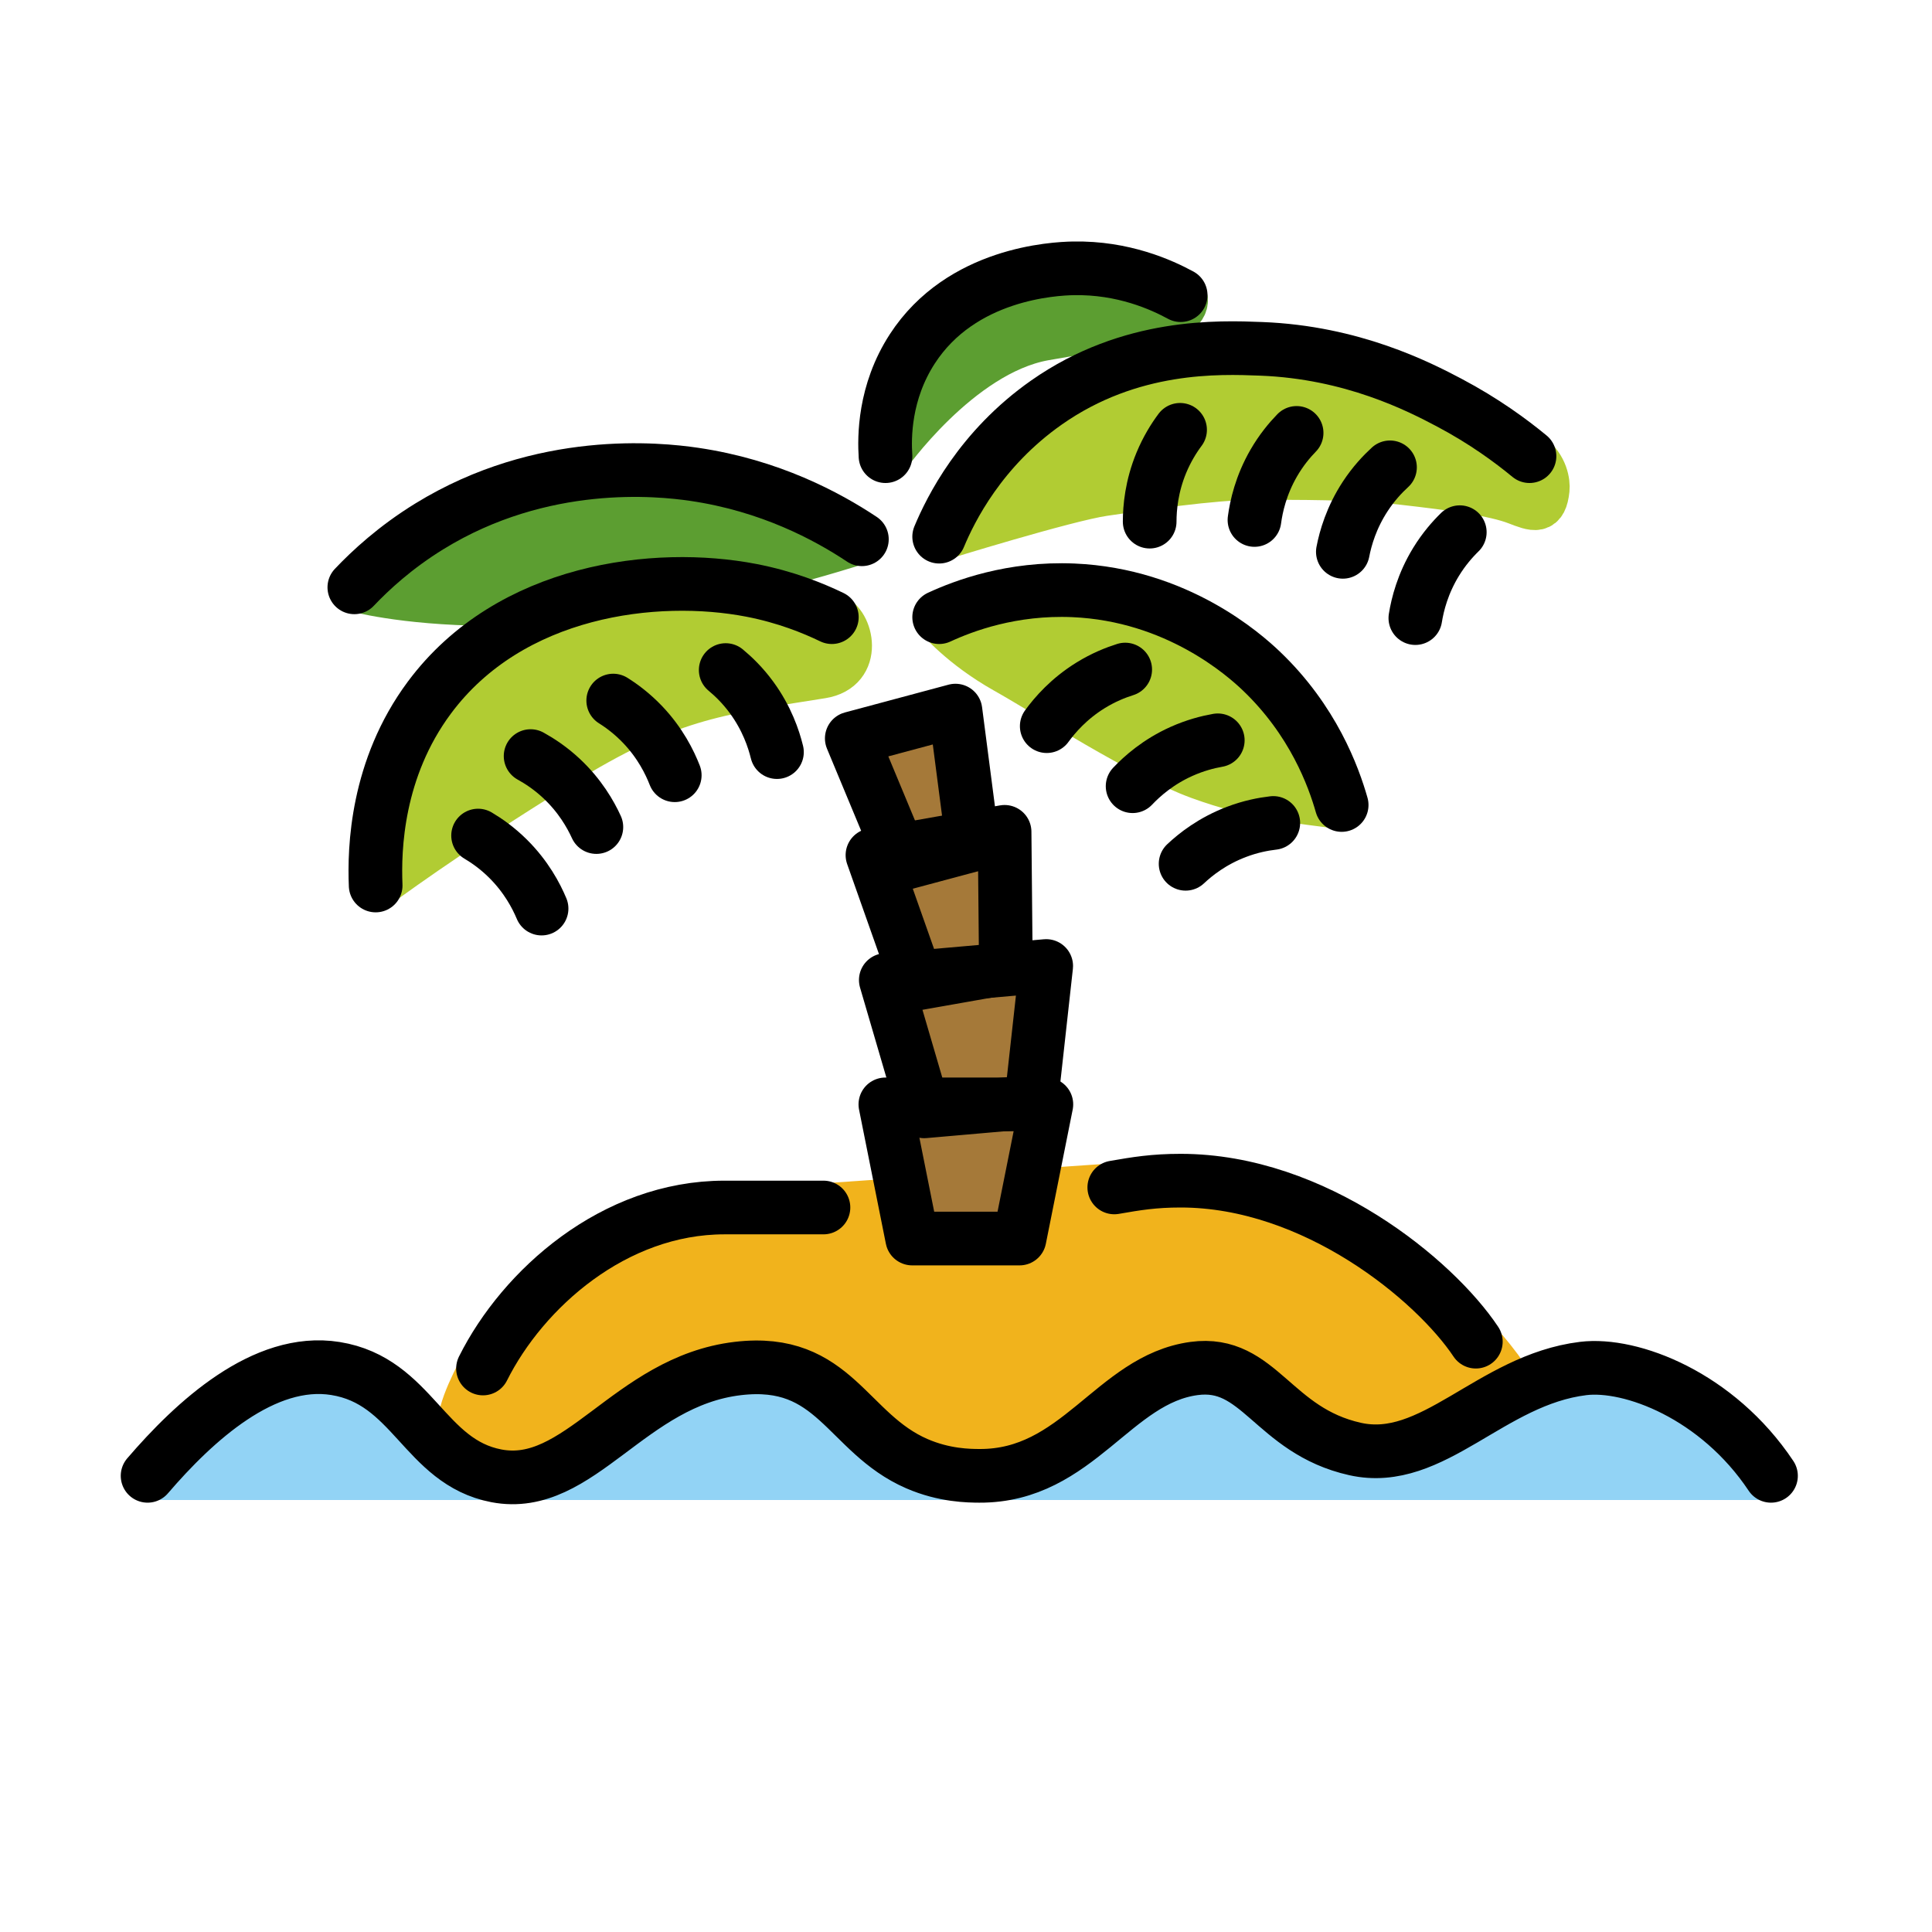 <?xml version="1.0" encoding="utf-8"?><!-- Uploaded to: SVG Repo, www.svgrepo.com, Generator: SVG Repo Mixer Tools -->
<svg width="800px" height="800px" viewBox="0 0 72 72" id="emoji" xmlns="http://www.w3.org/2000/svg">
  <g id="color">
    <path fill="#F1B31C" stroke="#F1B31C" stroke-linecap="round" stroke-linejoin="round" stroke-miterlimit="10" stroke-width="1.8" d="M55,50c-1.532-2.298-6-6-11-6c-1,0-1.648,0.107-2.474,0.252L30.688,45c-1.462,0-2.839,0-3.688,0 c-4.123,0-7.518,3.036-9,6c0,0-0.953,1.696-0.755,2.23C17.346,53.502,18,53.417,18,53.417h37.833 c0,0,1.75,0.5,0.917-1C55.917,50.917,55,50,55,50z"/>
    <path fill="#92D3F5" stroke="#92D3F5" stroke-linecap="round" stroke-linejoin="round" stroke-miterlimit="10" stroke-width="1.8" d="M66,55c-2-3-5.215-4.218-7-4c-3.454,0.423-5.605,3.647-8.5,3c-3.069-0.686-3.567-3.328-6-3 c-3.005,0.405-4.338,4.018-8,4c-0.386-0.002-1.304-0.007-2.333-0.454C31.556,53.411,31.111,50.575,27.5,51 c-4.053,0.477-5.909,4.591-9,4c-2.697-0.516-3.112-3.538-6-4c-2.662-0.426-5.258,1.97-7,4H66z"/>
    <path fill="#5C9E31" stroke="#5C9E31" stroke-linecap="round" stroke-linejoin="round" stroke-miterlimit="10" stroke-width="1.8" d="M44,11c-0.69-0.365-2.14-1.036-4-1c-0.721,0.014-4.172,0.183-6,3c-1.058,1.63-1.045,3.316-1,4 c0,0,2.705-3.876,5.896-4.458c2.182-0.398,3.456-0.457,4.317-0.646C44.109,11.7,44.264,11.139,44,11z"/>
    <path fill="#5C9E31" stroke="#5C9E31" stroke-linecap="round" stroke-linejoin="round" stroke-miterlimit="10" stroke-width="1.8" d="M32.12,20.097c-1.296-0.862-3.426-2.007-6.256-2.421c-1.291-0.189-5.65-0.654-9.861,1.938 c-1.276,0.785-2.198,1.642-2.798,2.274C13.204,21.888,20.189,23.917,32.12,20.097"/>
    <path fill="#B1CC33" stroke="#B1CC33" stroke-linecap="round" stroke-linejoin="round" stroke-miterlimit="10" stroke-width="1.8" d="M57,17c-1.004-0.772-1.724-1.28-3.035-1.972C52.841,14.434,50.394,13.13,47,13c-1.568-0.06-4.873-0.194-8,2 c-2.466,1.73-3.574,3.982-4,5c0,0,4.708-1.458,6.125-1.667c1.417-0.208,4.079-0.605,5.625-0.605 c1.571,0,3.709-0.02,5.542,0.188c1.833,0.208,3.413,0.424,4.238,0.742c0.671,0.259,0.977,0.384,1.063-0.423 C57.617,18.003,57.552,17.425,57,17z"/>
    <path fill="#B1CC33" stroke="#B1CC33" stroke-linecap="round" stroke-linejoin="round" stroke-miterlimit="10" stroke-width="1.8" d="M50,30c-0.299-1.051-1.058-3.151-3-5c-0.619-0.589-3.124-2.834-7-3c-2.297-0.098-4.081,0.576-5,1 c0,0,0.847,1.03,2.486,1.953c1.639,0.922,5.098,3.163,7.223,3.939S48.5,29.792,50,30"/>
    <path fill="#B1CC33" stroke="#B1CC33" stroke-linecap="round" stroke-linejoin="round" stroke-miterlimit="10" stroke-width="1.8" d="M31,23c-0.694-0.224-1.712-0.751-3-1c-3.555-0.686-8.99-0.052-12,4c-1.968,2.65-2.058,5.629-2,7 c0,0,2.547-1.916,6.833-4.555c4.039-2.488,5.756-2.676,9.782-3.314C32.062,24.902,31.655,23.211,31,23z"/>
    <polygon fill="#A57939" stroke="none" stroke-linecap="round" stroke-linejoin="round" stroke-miterlimit="10" stroke-width="2" points="36.257,31.485 33.681,32.175 31.743,27.518 35.607,26.482"/>
    <polygon fill="#A57939" stroke="none" stroke-linecap="round" stroke-linejoin="round" stroke-miterlimit="10" stroke-width="2" points="37.486,36.069 34.203,36.648 32.514,31.868 37.438,31"/>
    <polygon fill="#A57939" stroke="none" stroke-linecap="round" stroke-linejoin="round" stroke-miterlimit="10" stroke-width="2" points="38.428,41.068 34.443,41.417 33.011,36.523 38.989,36"/>
    <polygon fill="#A57939" stroke="none" stroke-linecap="round" stroke-linejoin="round" stroke-miterlimit="10" stroke-width="2" points="37.995,46.157 33.995,46.157 32.995,41.157 38.995,41.157"/>
  </g>
  <g id="hair"/>
  <g id="skin"/>
  <g id="skin-shadow"/>
  <g id="line">
    <polygon fill="none" stroke="#000000" stroke-linecap="round" stroke-linejoin="round" stroke-miterlimit="10" stroke-width="2" points="36.257,31.485 33.681,32.175 31.743,27.518 35.607,26.482"/>
    <polygon fill="none" stroke="#000000" stroke-linecap="round" stroke-linejoin="round" stroke-miterlimit="10" stroke-width="2" points="37.486,36.069 34.203,36.648 32.514,31.868 37.438,31"/>
    <path fill="none" stroke="#000000" stroke-linecap="round" stroke-linejoin="round" stroke-miterlimit="10" stroke-width="2" d="M5.5,55c1.742-2.03,4.338-4.426,7-4c2.888,0.462,3.303,3.484,6,4c3.091,0.591,4.947-3.523,9-4 c3.611-0.425,4.056,2.411,6.667,3.546C35.196,54.993,36.114,54.998,36.5,55c3.662,0.018,4.995-3.595,8-4 c2.433-0.328,2.931,2.314,6,3c2.895,0.647,5.046-2.577,8.5-3c1.785-0.218,5,1,7,4"/>
    <path fill="none" stroke="#000000" stroke-linecap="round" stroke-linejoin="round" stroke-miterlimit="10" stroke-width="2" d="M41.526,44.252C42.352,44.108,43,44,44,44c5,0,9.468,3.702,11,6"/>
    <path fill="none" stroke="#000000" stroke-linecap="round" stroke-linejoin="round" stroke-miterlimit="10" stroke-width="2" d="M18,51c1.482-2.964,4.877-6,9-6c0.849,0,2.226,0,3.688,0"/>
    <path fill="none" stroke="#000000" stroke-linecap="round" stroke-linejoin="round" stroke-miterlimit="10" stroke-width="2" d="M14,33c-0.058-1.371,0.032-4.35,2-7c3.01-4.052,8.445-4.686,12-4c1.288,0.249,2.311,0.667,3,1"/>
    <polygon fill="none" stroke="#000000" stroke-linecap="round" stroke-linejoin="round" stroke-miterlimit="10" stroke-width="2" points="38.428,41.068 34.443,41.417 33.011,36.523 38.989,36"/>
    <path fill="none" stroke="#000000" stroke-linecap="round" stroke-linejoin="round" stroke-miterlimit="10" stroke-width="2" d="M35,20c0.426-1.018,1.534-3.27,4-5c3.127-2.194,6.432-2.06,8-2c3.394,0.13,5.876,1.407,7,2 c1.312,0.693,2.315,1.435,3,2"/>
    <path fill="none" stroke="#000000" stroke-linecap="round" stroke-linejoin="round" stroke-miterlimit="10" stroke-width="2" d="M32.12,20.097c-1.296-0.862-3.426-2.007-6.256-2.421c-1.291-0.189-5.65-0.654-9.861,1.938 c-1.276,0.785-2.198,1.642-2.798,2.274"/>
    <path fill="none" stroke="#000000" stroke-linecap="round" stroke-linejoin="round" stroke-miterlimit="10" stroke-width="2" d="M44,11c-0.713-0.388-2.14-1.036-4-1c-0.721,0.014-4.172,0.183-6,3c-1.058,1.63-1.045,3.316-1,4"/>
    <path fill="none" stroke="#000000" stroke-linecap="round" stroke-linejoin="round" stroke-miterlimit="10" stroke-width="2" d="M35,23c0.919-0.424,2.703-1.098,5-1c3.876,0.166,6.381,2.411,7,3c1.942,1.849,2.701,3.949,3,5"/>
    <path fill="none" stroke="#000000" stroke-linecap="round" stroke-linejoin="round" stroke-miterlimit="10" stroke-width="2" d="M28.955,28.029c-0.123-0.502-0.378-1.259-0.94-2.029c-0.328-0.449-0.675-0.785-0.97-1.029"/>
    <path fill="none" stroke="#000000" stroke-linecap="round" stroke-linejoin="round" stroke-miterlimit="10" stroke-width="2" d="M25.146,28.891c-0.188-0.482-0.539-1.199-1.197-1.889c-0.384-0.402-0.772-0.691-1.096-0.894"/>
    <path fill="none" stroke="#000000" stroke-linecap="round" stroke-linejoin="round" stroke-miterlimit="10" stroke-width="2" d="M22.225,30.822c-0.215-0.47-0.608-1.166-1.305-1.816c-0.406-0.379-0.811-0.644-1.146-0.829"/>
    <path fill="none" stroke="#000000" stroke-linecap="round" stroke-linejoin="round" stroke-miterlimit="10" stroke-width="2" d="M20.183,33.86c-0.2-0.477-0.571-1.184-1.247-1.856c-0.394-0.392-0.79-0.67-1.119-0.865"/>
    <path fill="none" stroke="#000000" stroke-linecap="round" stroke-linejoin="round" stroke-miterlimit="10" stroke-width="2" d="M42.845,19.44c0.001-0.517,0.07-1.313,0.434-2.193c0.213-0.513,0.47-0.923,0.699-1.229"/>
    <path fill="none" stroke="#000000" stroke-linecap="round" stroke-linejoin="round" stroke-miterlimit="10" stroke-width="2" d="M46.75,19.378c0.068-0.512,0.241-1.292,0.717-2.118c0.278-0.481,0.587-0.853,0.854-1.127"/>
    <path fill="none" stroke="#000000" stroke-linecap="round" stroke-linejoin="round" stroke-miterlimit="10" stroke-width="2" d="M50.044,20.565c0.098-0.508,0.315-1.276,0.839-2.073c0.305-0.464,0.636-0.818,0.918-1.076"/>
    <path fill="none" stroke="#000000" stroke-linecap="round" stroke-linejoin="round" stroke-miterlimit="10" stroke-width="2" d="M52.746,23.035c0.082-0.51,0.275-1.286,0.773-2.098c0.291-0.474,0.609-0.837,0.883-1.104"/>
    <polygon fill="none" stroke="#000000" stroke-linecap="round" stroke-linejoin="round" stroke-miterlimit="10" stroke-width="2" points="37.995,46.157 33.995,46.157 32.995,41.157 38.995,41.157"/>
    <path fill="none" stroke="#000000" stroke-linecap="round" stroke-linejoin="round" stroke-miterlimit="10" stroke-width="2" d="M39.009,27.062c0.304-0.418,0.826-1.023,1.637-1.523c0.473-0.292,0.922-0.472,1.287-0.587"/>
    <path fill="none" stroke="#000000" stroke-linecap="round" stroke-linejoin="round" stroke-miterlimit="10" stroke-width="2" d="M42.209,29.3c0.356-0.375,0.952-0.907,1.822-1.297c0.507-0.227,0.976-0.348,1.352-0.414"/>
    <path fill="none" stroke="#000000" stroke-linecap="round" stroke-linejoin="round" stroke-miterlimit="10" stroke-width="2" d="M44.184,32.191c0.377-0.354,1.003-0.85,1.894-1.188c0.519-0.198,0.994-0.29,1.374-0.334"/>
  </g>
</svg>